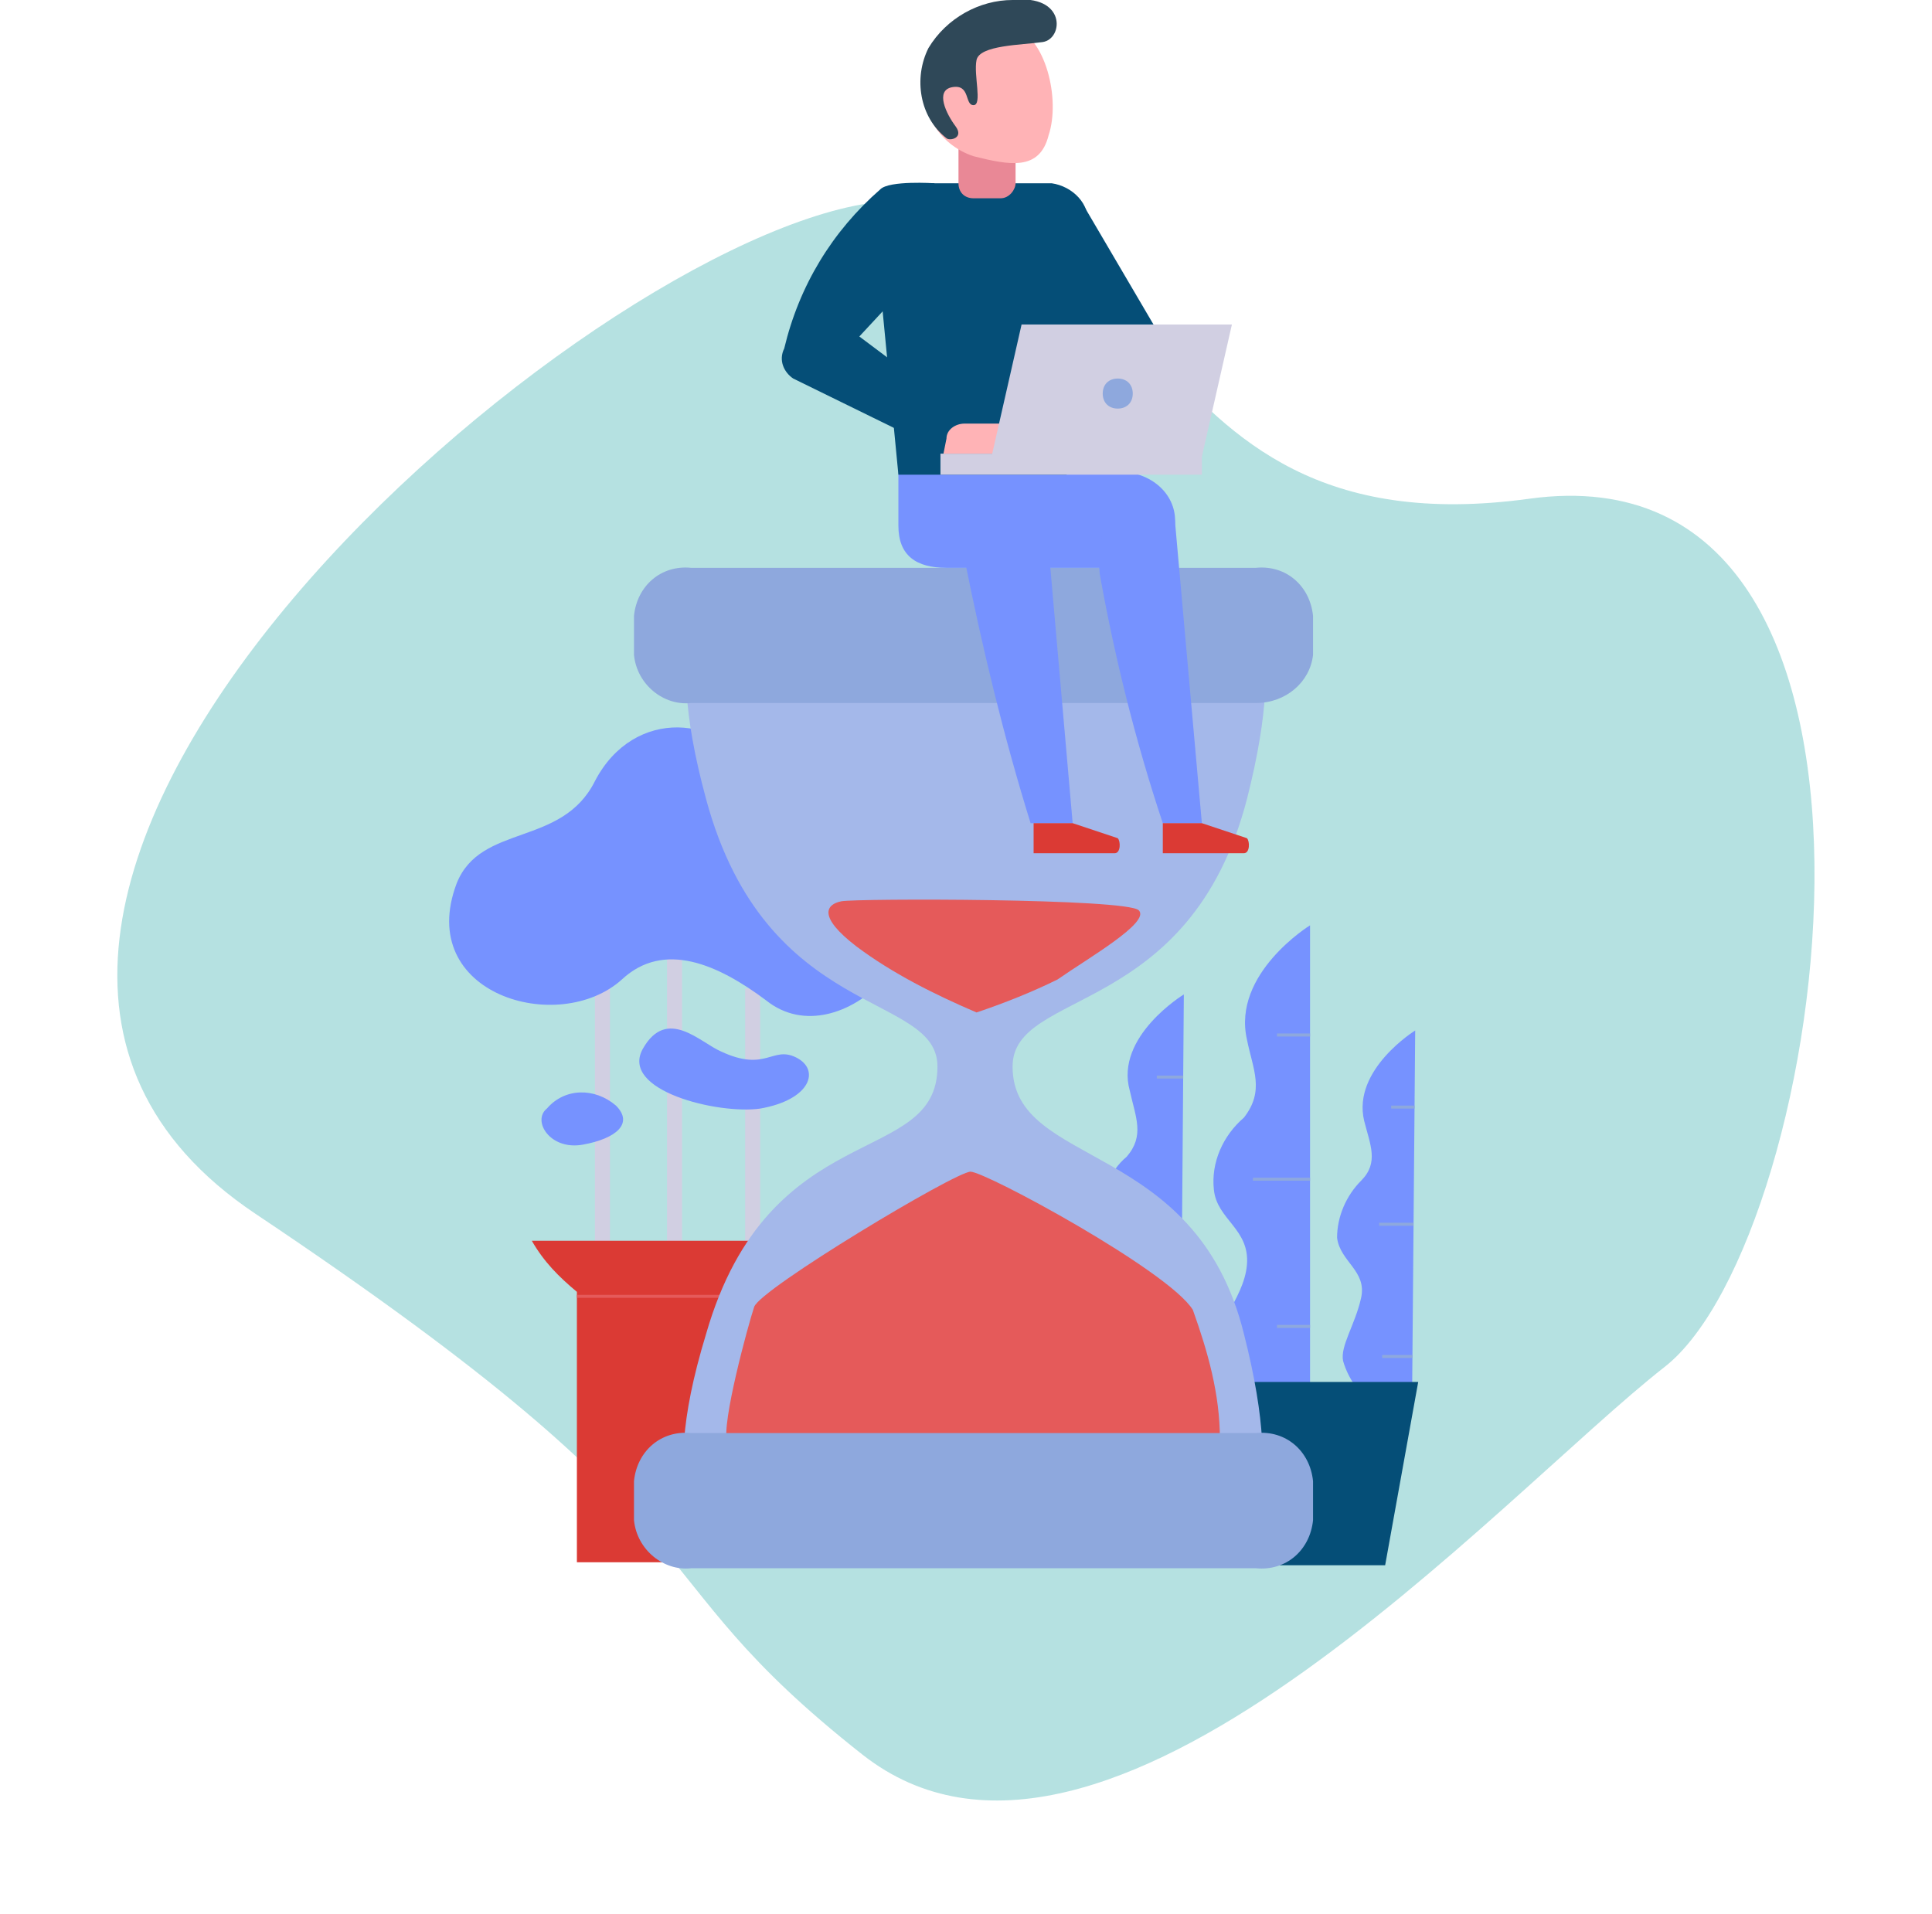 <?xml version="1.0" encoding="utf-8"?>
<!-- Generator: Adobe Illustrator 23.0.2, SVG Export Plug-In . SVG Version: 6.00 Build 0)  -->
<svg version="1.1" id="Layer_1" xmlns="http://www.w3.org/2000/svg" xmlns:xlink="http://www.w3.org/1999/xlink" x="0px" y="0px"
	 viewBox="0 0 64.3 63.7" style="enable-background:new 0 0 64.3 63.7;" xml:space="preserve">
<style type="text/css">
	.st0{opacity:0.35;fill:#2CA8A8;enable-background:new    ;}
	.st1{fill:#D1CFE2;}
	.st2{fill:#DB3A34;}
	.st3{clip-path:url(#SVGID_2_);}
	.st4{fill:#E55A5A;}
	.st5{fill:#7692FF;}
	.st6{clip-path:url(#SVGID_4_);}
	.st7{fill:#8EA8DD;}
	.st8{clip-path:url(#SVGID_6_);}
	.st9{fill:#054E77;}
	.st10{fill:#A4B8EA;}
	.st11{fill:#E98896;}
	.st12{fill:#FFB3B6;}
	.st13{fill:#2F4858;}
	.st14{clip-path:url(#SVGID_8_);}
</style>
<title>kedykolvek_2</title>
<g>
	<g id="Layer_3">
		<path class="st0" d="M8.5,40.4c-14.8-9.9,10-31.8,20.2-33.6s8.4,11.7,22.2,9.8s10,24.6,4.5,28.9S36.7,64.7,28.7,58.4
			S24.8,51.3,8.5,40.4z"/>
		<rect x="22.2" y="30.6" class="st1" width="0.5" height="13.2"/>
		<rect x="19.8" y="32" class="st1" width="0.5" height="13.2"/>
		<rect x="24.8" y="32.9" class="st1" width="0.5" height="13.2"/>
		<path class="st2" d="M26,41.3h-8.3c0.4,0.7,0.9,1.2,1.5,1.7v9h5.2v-9C25.1,42.6,25.6,42,26,41.3z"/>
		<g>
			<defs>
				<path id="SVGID_1_" d="M26,41.3h-8.3c0.4,0.7,0.9,1.2,1.5,1.7v9h5.2v-9C25.1,42.6,25.6,42,26,41.3z"/>
			</defs>
			<clipPath id="SVGID_2_">
				<use xlink:href="#SVGID_1_"  style="overflow:visible;"/>
			</clipPath>
			<g class="st3">
				<rect x="18.4" y="43.1" class="st4" width="10.1" height="0.1"/>
			</g>
		</g>
		<path class="st5" d="M47,46.1l0.1-11.8c0,0-2.1,1.3-1.7,3c0.2,0.8,0.5,1.4-0.1,2c-0.5,0.5-0.8,1.2-0.8,1.9c0.1,0.8,1,1.1,0.8,2
			s-0.7,1.6-0.6,2.1c0.2,0.7,0.7,1.3,1.3,1.7L47,46.1z"/>
		<g>
			<defs>
				<path id="SVGID_3_" d="M47,46.1l0.1-11.8c0,0-2.1,1.3-1.7,3c0.2,0.8,0.5,1.4-0.1,2c-0.5,0.5-0.8,1.2-0.8,1.9
					c0.1,0.8,1,1.1,0.8,2s-0.7,1.6-0.6,2.1c0.2,0.7,0.7,1.3,1.3,1.7L47,46.1z"/>
			</defs>
			<clipPath id="SVGID_4_">
				<use xlink:href="#SVGID_3_"  style="overflow:visible;"/>
			</clipPath>
			<g class="st6">
				<rect x="46.3" y="36.8" class="st7" width="2.8" height="0.1"/>
				<rect x="45.9" y="40.7" class="st7" width="2.8" height="0.1"/>
				<rect x="46" y="45.1" class="st7" width="2.8" height="0.1"/>
			</g>
		</g>
		<path class="st5" d="M25.1,25.8c-1-2-4-2.3-5.3,0.2c-1.1,2.2-3.8,1.4-4.6,3.4c-1.4,3.7,3.4,5.1,5.5,3.2c1.4-1.3,3.2-0.5,4.8,0.7
			c2.5,2,6.5-2.3,4-4.3C27.5,27.4,26.3,28.3,25.1,25.8z"/>
		<path class="st5" d="M39.3,46l0.1-12.9c0,0-2.3,1.4-1.8,3.2c0.2,0.9,0.5,1.5-0.1,2.2c-0.6,0.5-0.9,1.3-0.8,2.1
			c0.1,0.9,1.1,1.2,0.9,2.2s-0.8,1.7-0.7,2.3c0.2,0.8,0.7,1.5,1.4,1.9L39.3,46z"/>
		<g>
			<defs>
				<path id="SVGID_5_" d="M39.3,46l0.1-12.9c0,0-2.3,1.4-1.8,3.2c0.2,0.9,0.5,1.5-0.1,2.2c-0.6,0.5-0.9,1.3-0.8,2.1
					c0.1,0.9,1.1,1.2,0.9,2.2s-0.8,1.7-0.7,2.3c0.2,0.8,0.7,1.5,1.4,1.9L39.3,46z"/>
			</defs>
			<clipPath id="SVGID_6_">
				<use xlink:href="#SVGID_5_"  style="overflow:visible;"/>
			</clipPath>
			<g class="st8">
				<rect x="38.5" y="35.8" class="st7" width="3.1" height="0.1"/>
				<rect x="38.2" y="44.9" class="st7" width="3.1" height="0.1"/>
			</g>
		</g>
		<path class="st5" d="M43.6,46.3V30.8c0,0-2.6,1.6-2.1,3.8c0.2,1,0.6,1.7-0.1,2.6c-0.7,0.6-1.1,1.5-1,2.4c0.1,1,1.2,1.3,1.1,2.5
			s-1.3,2.2-0.8,2.7c0.6,0.7,1.2,1.4,1.7,2.2L43.6,46.3z"/>
		<polygon class="st9" points="41.5,46 47.2,46 46.1,52.1 42.6,52.1 		"/>
		<path class="st10" d="M33.7,35.5c0-2.6,5.9-1.6,7.8-8.9c1.5-5.9-0.2-6.5-0.2-6.5H23.7c0,0-1.8,0.6-0.2,6.5c2,7.4,7.7,6.4,7.7,8.9
			c0,3.4-5.6,1.6-7.7,8.9c-1.8,5.9,0.2,6.5,0.2,6.5h17.5c0,0,1.7-0.6,0.2-6.5C39.8,37.9,33.7,38.9,33.7,35.5z"/>
		<path class="st7" d="M41.8,23.4H23c-0.9,0.1-1.8-0.6-1.9-1.6v-1.3c0.1-1,0.9-1.7,1.9-1.6h18.8c1-0.1,1.8,0.6,1.9,1.6v1.3
			C43.6,22.7,42.8,23.4,41.8,23.4z"/>
		<path class="st5" d="M37.4,15.7h-7.5v1.8c0,1,0.6,1.4,1.6,1.4h5.7c1,0,1.9-0.4,1.9-1.4l0,0C39.2,16.6,38.5,15.8,37.4,15.7
			C37.5,15.7,37.5,15.7,37.4,15.7z"/>
		<path class="st5" d="M39.1,17.3L40,27.4h-1.3c-0.9-2.7-1.6-5.5-2.1-8.3c-0.2-2.2,1.1-2.4,1.1-2.4L39.1,17.3z"/>
		<path class="st5" d="M34.8,17.1l0.9,10.3h-1.4c-0.9-2.9-1.6-5.8-2.2-8.8c-0.2-2.2,1.2-1.9,1.2-1.9L34.8,17.1z"/>
		<path class="st2" d="M40,27.4h-1.3v1h2.7c0.2,0,0.2-0.4,0.1-0.5L40,27.4z"/>
		<path class="st2" d="M35.7,27.4h-1.3v1h2.7c0.2,0,0.2-0.4,0.1-0.5L35.7,27.4z"/>
		<path class="st9" d="M29.9,15.8h5.6l0.7-8.3c0.1-0.7-0.5-1.3-1.2-1.4c0,0-0.1,0-0.1,0h-4.5c-0.7,0-1.3,0.6-1.3,1.3
			c0,0,0,0.1,0,0.1L29.9,15.8z"/>
		<path class="st11" d="M32.4,6.6h0.9c0.3,0,0.5-0.3,0.5-0.5c0,0,0,0,0,0V5c0-0.3-0.2-0.5-0.5-0.6h-0.9c-0.3,0-0.5,0.3-0.5,0.6v1.1
			C31.9,6.4,32.1,6.6,32.4,6.6C32.4,6.6,32.4,6.6,32.4,6.6z"/>
		<path class="st12" d="M34.9,4.5c-0.3,1.2-1.3,1-2.5,0.7c-1.2-0.4-1.9-1.6-1.5-2.8c0.4-1.2,1.6-1.9,2.8-1.5
			C34.8,1.2,35.3,3.3,34.9,4.5z"/>
		<polygon class="st9" points="36.1,6.9 38.8,11.5 36.7,12.3 35,9.6 		"/>
		<path class="st9" d="M29.3,6.3c-1.6,1.4-2.7,3.2-3.2,5.3c-0.2,0.4,0,0.8,0.3,1l5.1,2.5l0.7-1.2l-3.6-2.7l2.6-2.8l-0.1-2.3
			C31.1,6.1,29.6,6,29.3,6.3z"/>
		<rect x="31.3" y="15.1" class="st1" width="8.7" height="0.7"/>
		<path class="st12" d="M31.4,15.1h2.2l0.2-1h-1.7c-0.3,0-0.6,0.2-0.6,0.5L31.4,15.1z"/>
		<polygon class="st1" points="33,15.2 40,15.2 41,10.8 34,10.8 		"/>
		<path class="st7" d="M36.7,13.1c0,0.3,0.2,0.5,0.5,0.5c0.3,0,0.5-0.2,0.5-0.5c0-0.3-0.2-0.5-0.5-0.5c0,0,0,0,0,0
			C36.9,12.6,36.7,12.8,36.7,13.1C36.7,13.1,36.7,13.1,36.7,13.1z"/>
		<path class="st4" d="M24.2,48c-0.2-0.6,0.7-3.9,0.9-4.5s6.7-4.5,7.2-4.5s6.6,3.3,7.4,4.6c0.5,1.4,0.9,2.8,0.9,4.3H24.2z"/>
		<path class="st7" d="M41.8,52.2H23c-0.9,0.1-1.8-0.6-1.9-1.6v-1.3c0.1-1,0.9-1.7,1.9-1.6h18.8c1-0.1,1.8,0.6,1.9,1.6v1.3
			C43.6,51.6,42.8,52.3,41.8,52.2z"/>
		<path class="st4" d="M32.5,33.7c-1.4-0.6-2.8-1.3-4-2.2c-1.3-1-1-1.4-0.5-1.5s9.5-0.1,9.9,0.3s-1.7,1.6-2.7,2.3
			C34.4,33,33.4,33.4,32.5,33.7z"/>
		<path class="st13" d="M31.5,4.6c0.1,0.1,0.6,0,0.3-0.4S31.1,3,31.7,2.9s0.4,0.6,0.7,0.6s0-1,0.1-1.5s1.5-0.5,2.2-0.6
			s0.8-1.6-1-1.4c-1.1,0-2.2,0.6-2.8,1.6C30.4,2.6,30.6,3.9,31.5,4.6z"/>
		<g>
			<defs>
				<path id="SVGID_7_" d="M43.6,46.3V30.8c0,0-2.6,1.6-2.1,3.8c0.2,1,0.6,1.7-0.1,2.6c-0.7,0.6-1.1,1.5-1,2.4
					c0.1,1,1.2,1.3,1.1,2.5s-1.3,2.2-0.8,2.7c0.6,0.7,1.2,1.4,1.7,2.2L43.6,46.3z"/>
			</defs>
			<clipPath id="SVGID_8_">
				<use xlink:href="#SVGID_7_"  style="overflow:visible;"/>
			</clipPath>
			<g class="st14">
				<rect x="42.5" y="34.4" class="st7" width="2.8" height="0.1"/>
				<rect x="41.7" y="39.2" class="st7" width="2.8" height="0.1"/>
				<rect x="42.5" y="44.1" class="st7" width="2.8" height="0.1"/>
			</g>
		</g>
		<path class="st5" d="M18.2,36.9c-0.5,0.4,0.1,1.4,1.2,1.2s1.7-0.7,1.1-1.3C19.8,36.2,18.8,36.2,18.2,36.9
			C18.2,36.9,18.2,36.9,18.2,36.9z"/>
		<path class="st5" d="M21.4,34.9c0.8-1.4,1.9-0.2,2.6,0.1c1.5,0.7,1.7-0.2,2.5,0.2s0.5,1.4-1.2,1.7C23.9,37.1,20.6,36.3,21.4,34.9z
			"/>
	</g>
</g>
</svg>
